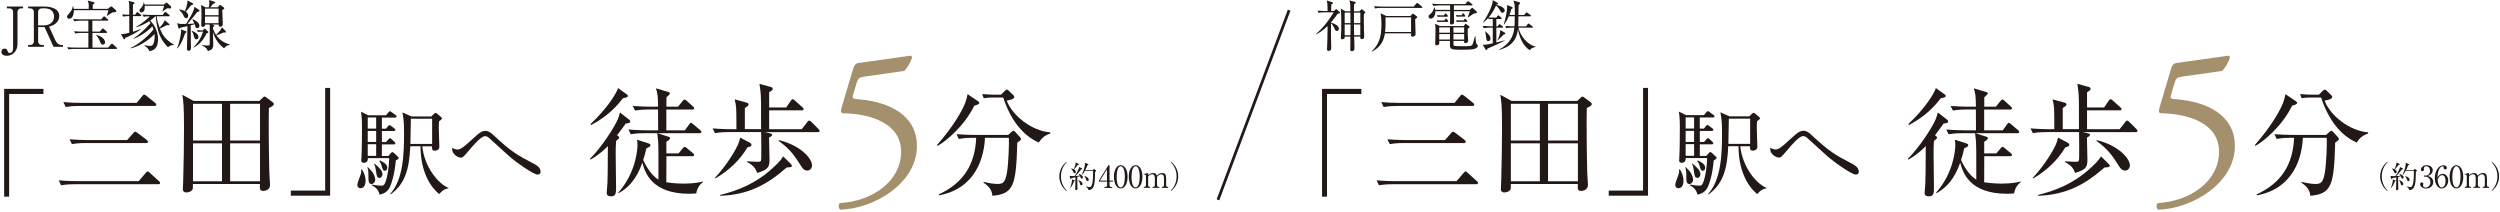 <svg width="1170" height="99" viewBox="0 0 1170 99" fill="none" xmlns="http://www.w3.org/2000/svg">
<g clip-path="url(#clip0_109_721)">
<path d="M10.834 3.902H10.03C8.989 3.902 8.185 4.446 8.185 5.675V20.525C8.185 23.835 6.057 26.105 3.149 26.105C1.801 26.105 0.666 25.514 0.666 24.237C0.666 23.646 1.021 22.748 2.132 22.748C2.912 22.748 3.267 22.984 3.622 24.119C3.787 24.616 4.095 24.781 4.568 24.781C5.726 24.781 6.128 23.812 6.128 22.251V5.675C6.128 4.517 5.395 3.902 4.284 3.902H3.22V3.051H10.786V3.902H10.834Z" fill="#221815"/>
<path d="M20.597 3.051C23.765 3.051 27.738 3.949 27.738 7.543C27.738 8.726 27.288 9.955 26.035 10.996C24.971 11.871 24.025 12.154 22.961 12.438L25.917 18.893C26.508 20.194 27.549 21.069 29.015 21.069H29.464V21.896H25.042L20.857 12.675H17.854V19.295C17.854 20.43 18.587 21.069 19.698 21.069H20.526V21.896H13.172V21.069H13.976C15.111 21.069 15.844 20.43 15.844 19.295V5.675C15.844 4.564 15.182 3.902 13.976 3.902H13.172V3.051H20.644H20.597ZM17.83 11.871H20.597C23.009 11.871 25.279 10.57 25.279 7.78C25.279 6.006 24.333 3.902 20.928 3.902H19.674C18.563 3.902 17.83 4.517 17.83 5.675V11.847V11.871Z" fill="#221815"/>
<path d="M52.587 5.819C52.161 6.031 50.53 7.166 50.152 7.403L49.962 7.308C50.104 6.93 50.53 5.89 50.743 4.778H34.569C34.616 5.653 34.333 8.774 32.394 8.774C31.732 8.774 31.377 8.301 31.377 7.899C31.377 7.332 31.661 7.048 32.512 6.126C33.812 4.731 33.954 3.596 34.049 3.005H34.262C34.356 3.383 34.474 3.667 34.522 4.163H41.521C41.663 1.823 41.355 1.019 41.024 0.238L43.815 0.995C43.98 1.042 44.288 1.113 44.288 1.373C44.288 1.539 43.673 2.012 43.413 2.201C43.389 2.485 43.389 2.674 43.389 4.163H50.412L51.547 3.289C51.854 3.052 51.925 3.005 52.067 3.005C52.28 3.005 52.374 3.099 52.587 3.289L54.195 4.731C54.195 4.731 54.455 5.015 54.455 5.228C54.455 5.606 54.361 5.606 52.587 5.842M53.982 22.891H35.042C34.38 22.891 33.127 22.915 32.015 23.127L31.495 22.087C32.819 22.205 34.12 22.276 35.444 22.276H41.355V15.419H38.258C37.572 15.419 36.343 15.443 35.208 15.655L34.687 14.615C36.011 14.733 37.336 14.804 38.66 14.804H41.355V9.673H37.809C37.619 9.673 36.059 9.697 34.758 9.933L34.238 8.893C36.177 9.058 37.738 9.058 38.211 9.058H47.385L48.307 7.947C48.544 7.663 48.591 7.616 48.709 7.616C48.828 7.616 49.04 7.805 49.158 7.899L50.388 9.011C50.554 9.176 50.648 9.271 50.648 9.413C50.648 9.673 50.388 9.673 50.246 9.673H43.223V14.804H46.699L47.693 13.645C47.905 13.385 47.976 13.291 48.142 13.291C48.307 13.291 48.473 13.456 48.615 13.575L49.892 14.757C50.033 14.875 50.152 14.993 50.152 15.135C50.152 15.419 49.892 15.419 49.773 15.419H43.271V22.276H50.601L51.972 20.739C52.161 20.55 52.256 20.432 52.374 20.432C52.469 20.432 52.634 20.503 52.847 20.692L54.526 22.229C54.668 22.323 54.786 22.465 54.786 22.607C54.786 22.891 54.715 22.891 53.982 22.891ZM48.118 20.881C47.385 20.881 47.196 20.408 46.723 19.226C46.581 18.918 46.085 17.571 44.95 16.365L45.02 16.246C46.889 16.814 49.158 17.973 49.158 19.841C49.158 20.574 48.591 20.905 48.118 20.905" fill="#221815"/>
<path d="M63.205 6.954L63.891 5.937C63.985 5.819 64.08 5.63 64.269 5.63C64.387 5.63 64.576 5.795 64.742 5.914L65.877 6.883C65.877 6.883 66.137 7.096 66.137 7.261C66.137 7.521 65.9 7.545 65.758 7.545H62.212V14.875C62.755 14.686 64.671 14.095 66.019 13.551V13.669C63.867 15.348 59.965 17.24 58.594 17.736C58.499 18.209 58.428 18.422 58.145 18.422C57.955 18.422 57.861 18.209 57.79 18.091L56.584 15.916C56.82 15.963 56.962 15.987 57.175 15.987C57.814 15.987 58.925 15.726 60.509 15.325C60.509 14.426 60.486 7.829 60.486 7.521C59.611 7.521 58.523 7.592 57.648 7.758L57.128 6.717C58.168 6.812 59.043 6.883 60.486 6.907C60.486 6.15 60.533 2.816 60.486 2.13C60.438 1.279 60.296 0.901 60.178 0.428L62.495 1.019C62.85 1.113 62.992 1.255 62.992 1.421C62.992 1.657 62.921 1.681 62.212 2.107V6.883H63.205V6.954ZM61.077 22.465C65.049 20.716 69.707 16.578 71.835 13.717C71.717 13.291 71.575 12.913 71.315 12.345C67.485 16.27 63.134 17.973 62.472 18.186L62.425 18.067C65.9 15.656 68.738 12.794 70.44 10.808C70.062 10.217 69.944 10.052 69.826 9.91C68.028 11.116 65.404 12.44 63.607 12.723V12.605C66.752 10.926 69.4 8.42 70.086 7.616C68.383 7.64 67.674 7.734 67.225 7.852L66.704 6.812C68.856 7.001 70.417 7.001 70.677 7.001H76.139L76.967 5.866C76.967 5.866 77.203 5.559 77.345 5.559C77.487 5.559 77.747 5.772 77.818 5.843L79.166 6.954C79.166 6.954 79.426 7.167 79.426 7.332C79.426 7.592 79.166 7.616 79.047 7.616H73.325C73.372 8.751 73.822 10.761 74.649 12.889C75.572 12.014 76.801 10.572 77.085 9.437L79 11.045C79.189 11.21 79.308 11.305 79.308 11.494C79.308 11.73 79.118 11.825 78.787 11.825C78.551 11.825 78.267 11.778 78.102 11.73C77.369 12.109 75.832 12.96 74.815 13.338C76.163 16.625 77.463 18.588 81.388 20.881L81.341 21.07C79.828 21.094 79.26 21.567 78.622 22.134C77.534 21 76.139 19.439 75.004 17.051C73.632 14.213 72.971 9.579 72.9 7.663H72.639C72.19 8.113 71.292 8.94 70.299 9.65C71.552 10.903 73.964 13.929 73.964 18.28C73.964 21.047 73.136 23.672 69.826 23.884C69.589 22.797 68.43 21.827 67.579 21.378V21.165C69.045 21.472 70.109 21.496 70.18 21.496C70.937 21.496 71.362 21.283 71.646 20.763C71.954 20.243 72.379 18.871 72.379 17.192C72.379 16.578 72.332 16.176 72.308 15.916C68.951 19.675 63.512 22.253 61.148 22.631L61.1 22.513L61.077 22.465ZM76.801 2.083L77.534 1.444C77.652 1.35 77.77 1.184 77.912 1.184C78.031 1.184 78.22 1.35 78.338 1.444L79.828 2.816C79.946 2.934 80.112 3.171 80.112 3.454C80.112 3.975 79.638 3.975 79.449 3.975C79.26 3.975 79.166 3.951 78.314 3.856C77.96 4.093 76.399 5.11 76.068 5.322L75.974 5.251C76.068 5.039 76.635 3.573 76.825 2.721H67.721C67.958 5.512 66.681 5.795 66.16 5.795C65.522 5.795 65.262 5.346 65.262 4.92C65.262 4.495 65.333 4.4 66.113 3.573C67.012 2.579 67.154 1.823 67.225 1.09H67.366C67.461 1.421 67.556 1.681 67.626 2.107H76.801V2.083Z" fill="#221815"/>
<path d="M82.881 22.558C84.323 19.011 84.772 14.968 84.772 14.637C84.772 14.353 84.749 14.046 84.702 13.762L86.972 14.613C86.972 14.613 87.255 14.731 87.255 14.944C87.255 15.181 87.184 15.228 86.593 15.63C86.049 17.285 84.914 20.572 83.07 22.629L82.881 22.558ZM93.167 4.705C93.167 4.705 93.356 4.895 93.356 5.06C93.356 5.368 93.096 5.439 92.268 5.628C91.393 6.81 90.022 8.631 87.728 11.208C87.847 11.184 89.62 11.137 90.968 10.995C90.778 10.546 90.471 9.908 90.046 9.151L90.187 8.962C91.582 9.553 93.332 10.688 93.332 12.036C93.332 12.627 92.978 13.194 92.292 13.194C91.606 13.194 91.582 12.982 91.11 11.326C90.731 11.444 90.282 11.586 89.265 11.87C89.289 15.441 89.265 17.261 89.312 19.46C89.312 19.933 89.383 21.92 89.383 22.322C89.383 22.7 89.383 23.74 88.225 23.74C87.492 23.74 87.492 23.149 87.492 22.936C87.492 21.754 87.705 13.951 87.728 12.248C87.09 12.414 86.262 12.603 84.418 12.958C84.063 13.336 84.04 13.407 83.827 13.407C83.638 13.407 83.519 13.218 83.472 13.052L82.928 10.853C83.496 11.019 84.158 11.232 85.34 11.232C85.505 11.232 86.901 11.184 87.09 11.161C88.792 8.631 90.991 4.776 90.968 3.192L93.19 4.635L93.167 4.705ZM83.898 4.445C84.442 4.493 85.435 4.611 86.593 5.273C86.593 5.249 87.894 1.868 87.705 0.213L90.187 1.513C90.353 1.584 90.448 1.726 90.448 1.844C90.448 2.104 90.211 2.199 89.312 2.577C88.39 3.854 88.036 4.233 86.972 5.509C87.303 5.77 88.107 6.361 88.107 7.354C88.107 8.04 87.634 8.536 87.113 8.536C86.475 8.536 86.239 7.992 86.049 7.614C85.766 6.952 85.08 5.675 83.827 4.635L83.898 4.445ZM89.856 14.424C91.582 15.039 92.907 16.268 92.907 17.309C92.907 17.9 92.576 18.42 91.913 18.42C91.18 18.42 91.062 18.018 90.66 16.599C90.448 15.866 90.14 15.086 89.667 14.566L89.833 14.4L89.856 14.424ZM93.853 14.85C93.214 14.85 92.765 14.897 92.552 14.944L92.197 14.117C93.143 14.187 93.923 14.211 94.16 14.211H94.964L95.46 13.62C95.46 13.62 95.65 13.407 95.791 13.407C95.886 13.407 96.075 13.525 96.17 13.644L97.21 14.637C97.21 14.637 97.494 14.897 97.494 15.062C97.494 15.275 97.423 15.37 96.643 15.653C95.389 18.373 93.498 20.855 90.589 22.274L90.542 22.109C93.545 19.248 94.514 16.316 95.011 14.826H93.853V14.85ZM99.22 11.468L99.693 11.634C99.882 11.681 100.26 11.847 100.26 12.107C100.26 12.414 99.787 12.674 99.598 12.769C99.598 13.714 100.615 15.582 101.088 16.316C102.554 14.968 103.453 13.856 103.878 12.792L105.652 14.566C105.652 14.566 105.77 14.779 105.77 14.897C105.77 14.944 105.746 15.228 105.368 15.228C105.297 15.228 104.966 15.204 104.706 15.181C103.476 15.748 102.507 16.103 101.254 16.552C102.743 18.68 104.966 20.17 107.496 20.761V20.974C105.699 21.423 105.321 21.991 104.895 22.629C102.294 20.643 100.568 18.113 99.646 14.968C99.646 15.914 99.811 20.122 99.811 20.997C99.811 21.612 99.811 23.409 97.234 23.858C96.95 23.031 96.666 22.227 94.585 21.352V21.139C95.011 21.186 96.761 21.305 97.092 21.305C98.132 21.305 98.156 21.092 98.156 20.335V13.36C98.156 12.485 98.156 11.941 98.085 11.492H96.028C96.052 12.201 95.626 12.556 94.987 12.556C94.42 12.556 94.16 12.343 94.16 11.894C94.16 11.539 94.302 8.158 94.302 7.448C94.302 6.077 94.278 3.5 94.065 2.317L96.17 3.429H97.73C97.825 3.003 97.967 2.223 97.967 1.277C97.967 0.804 97.943 0.615 97.849 0L100.284 0.78C100.497 0.851 100.71 0.969 100.71 1.206C100.71 1.537 100.45 1.632 99.787 1.75C99.267 2.436 98.913 2.837 98.392 3.405H101.916L102.601 2.601C102.601 2.601 102.909 2.317 103.051 2.317C103.193 2.317 103.334 2.412 103.429 2.506L104.635 3.405C104.8 3.5 104.966 3.689 104.966 3.854C104.966 4.091 104.871 4.138 104.02 4.753C104.02 5.817 104.257 10.806 104.257 11.374C104.257 12.154 103.736 12.509 103.051 12.509C102.365 12.509 102.341 12.107 102.365 11.492H99.315L99.22 11.468ZM95.957 7.117H102.294V4.02H95.957V7.117ZM102.27 7.732H95.933V10.853H102.27V7.732Z" fill="#221815"/>
<path d="M4.282 43.98V92.028H1.941V41.592H20.338V43.98H4.282Z" fill="#221815"/>
<path d="M64.912 84.771L68.175 80.94C68.459 80.656 68.719 80.231 69.073 80.231C69.428 80.231 69.783 80.609 70.066 80.846L74.394 84.771C74.772 85.102 74.937 85.267 74.937 85.598C74.937 86.095 74.488 86.213 74.11 86.213H35.142C34.196 86.213 31.264 86.213 28.592 86.71L27.48 84.392C31.571 84.771 35.615 84.771 36.017 84.771H64.888H64.912ZM63.989 48.144L66.591 44.928C66.803 44.715 67.134 44.266 67.418 44.266C67.749 44.266 68.198 44.597 68.459 44.809L72.62 48.144C72.904 48.356 73.164 48.593 73.164 48.971C73.164 49.468 72.715 49.586 72.336 49.586H37.317C36.371 49.586 33.439 49.586 30.767 50.083L29.656 47.765C32.47 48.049 35.307 48.144 38.192 48.144H63.966H63.989ZM59.497 65.547L62.382 62.284C62.665 61.953 62.996 61.622 63.28 61.622C63.493 61.622 63.824 61.787 64.32 62.165L68.695 65.499C68.908 65.665 69.239 65.996 69.239 66.398C69.239 66.895 68.742 66.942 68.411 66.942H40.202C39.209 66.942 36.324 66.942 33.652 67.438L32.541 65.168C36.584 65.499 40.084 65.547 41.077 65.547H59.473H59.497Z" fill="#221815"/>
<path d="M121.35 47.244L122.911 45.802C123.242 45.518 123.407 45.187 123.739 45.187C124.07 45.187 124.282 45.4 124.566 45.565L127.545 47.788C127.877 48.072 128.16 48.285 128.16 48.734C128.16 49.514 126.34 50.342 125.843 50.554C125.677 55.993 125.796 71.883 126.056 80.916C126.056 81.743 126.387 85.692 126.387 86.449C126.387 88.719 124.448 89.334 123.218 89.334C121.445 89.334 121.563 88.34 121.658 86.118H90.28C90.28 86.449 90.28 88.104 90.233 88.34C89.854 89.617 88.175 90.067 87.23 90.067C86.449 90.067 85.574 89.736 85.574 88.506C85.574 87.844 85.74 85.006 85.74 84.415C85.953 76.376 86.118 68.336 86.118 60.367C86.118 49.514 85.835 47.575 85.338 44.359L90.611 47.244H121.303H121.35ZM90.327 65.759H103.9V48.568H90.327V65.759ZM90.327 84.817H103.9V67.083H90.327V84.817ZM121.681 48.568H107.707V65.759H121.681V48.568ZM121.681 67.083H107.707V84.817H121.681V67.083Z" fill="#221815"/>
<path d="M136.107 91.581V89.193H152.186V41.145H154.504V91.581H136.107Z" fill="#221815"/>
<path d="M168.698 88.088C167.761 88.088 167.225 87.418 167.225 86.423C167.225 85.582 168.755 82.023 168.928 81.276C169.1 80.511 169.062 79.88 169.023 79.344L169.425 79.306C170.191 80.569 171.09 82.271 171.09 84.644C171.09 85.849 170.726 88.088 168.717 88.088M185.249 75.039C184.617 82.042 183.22 85.792 182.513 87.418C181.48 89.657 179.872 90.556 177.672 91.13C177.098 88.356 174.936 87.131 173.998 86.691L174.093 86.385C176.6 86.883 178.303 86.883 178.437 86.883C179.336 86.883 179.7 86.787 180.178 85.715C181.48 82.807 182.149 76.971 182.149 74.006H172.142C172.18 74.733 172.104 76.206 170.209 76.206C169.31 76.206 169.081 75.766 169.081 75.001C169.081 74.733 169.176 73.661 169.176 73.432C169.348 70.6 169.406 62.813 169.406 59.713C169.406 58.144 169.406 54.91 168.947 52.27L172.314 53.935H180.657L181.728 52.634C182.034 52.27 182.264 52.06 182.493 52.06C182.761 52.06 182.991 52.289 183.392 52.557L185.134 53.858C185.44 54.088 185.631 54.394 185.631 54.585C185.631 54.891 185.229 55.025 184.904 55.025H178.724V60.23H180.657L181.498 59.158C181.862 58.699 181.996 58.527 182.226 58.527C182.455 58.527 182.723 58.756 183.125 59.024L184.56 60.096C184.789 60.268 185.057 60.498 185.057 60.823C185.057 61.224 184.656 61.32 184.33 61.32H178.724V66.486H180.695L181.766 65.223C182.091 64.86 182.264 64.688 182.493 64.688C182.761 64.688 182.952 64.822 183.297 65.147L184.636 66.41C184.904 66.639 185.038 66.945 185.038 67.137C185.038 67.405 184.77 67.577 184.368 67.577H178.724V73.011H181.728L182.895 71.71C183.163 71.403 183.392 71.174 183.622 71.174C183.852 71.174 184.12 71.346 184.521 71.748L186.263 73.355C186.435 73.527 186.568 73.719 186.568 73.929C186.568 74.465 185.536 74.962 185.229 75.096M173.902 86.155C172.429 86.155 172.429 84.28 172.429 83.324C172.429 80.549 172.429 79.593 171.931 78.387L172.199 78.253C172.506 78.617 174.132 80.224 174.343 80.626C175.414 82.29 175.605 83.458 175.605 84.07C175.605 85.371 174.61 86.136 173.902 86.136M176.045 54.987H172.104V60.191H176.045V54.987ZM176.045 61.263H172.104V66.429H176.045V61.263ZM176.045 67.5H172.104V72.934H176.045V67.5ZM177.614 83.247C176.447 83.247 176.313 82.482 175.95 79.937C175.816 78.942 175.586 77.794 175.089 76.665L175.261 76.531C177.634 78.598 178.973 79.803 178.973 81.544C178.973 82.31 178.533 83.247 177.576 83.247M180.121 79.918C179.221 79.918 179.05 79.191 178.552 77.412C178.189 76.244 177.824 75.747 177.519 75.345L177.786 75.077C179.891 76.072 181.23 77.01 181.23 78.483C181.23 79.21 180.829 79.918 180.101 79.918M209.816 88.184C207.673 88.318 206.085 90.212 205.549 90.824C200.536 86.749 196.805 79.038 196.805 68.457H192.003C191.563 79.478 189.362 86.251 182.819 90.958L182.589 90.786C188.865 83.974 189.095 71.461 189.095 62.124C189.095 56.556 188.788 55.083 188.329 52.614L192.596 54.509H201.838L203.139 53.246C203.407 52.978 203.636 52.844 203.865 52.844C204.095 52.844 204.267 52.94 204.631 53.246L206.43 54.776C206.697 55.006 206.831 55.236 206.831 55.504C206.831 55.81 205.97 56.441 205.434 56.805C205.396 57.57 205.339 58.412 205.339 59.636C205.339 61.071 205.607 67.347 205.607 68.744C205.607 70.141 204.21 70.543 203.502 70.543C202.067 70.543 202.163 69.548 202.201 68.476H197.628C198.661 78.253 205.109 86.002 209.873 87.935L209.835 88.203L209.816 88.184ZM202.239 55.58H192.289C192.251 57.283 192.06 65.53 192.06 67.366H202.239V55.58Z" fill="#221815"/>
<path d="M251.584 81.716C249.747 81.716 241.233 75.804 237.999 72.838C236.698 71.671 229.963 65.568 228.662 64.362C228.433 64.19 227.801 63.731 226.959 63.731C225.122 63.731 221.353 68.17 219.478 70.408C216.914 73.412 216.608 73.776 215.747 73.776C214.139 73.776 211.614 72.035 211.614 69.911C211.614 69.739 211.652 69.509 211.709 69.184C212.15 69.452 213.011 69.987 214.139 69.987C215.536 69.987 217.45 68.38 218.942 67.022C219.707 66.352 222.941 63.386 223.611 62.851C224.912 61.817 225.888 61.243 227.112 61.243C228.681 61.243 229.752 62.105 231.016 63.31C239.53 71.193 241.826 72.417 249.9 76.665C250.704 77.067 253 78.272 253 80.339C253 81.64 252.005 81.678 251.603 81.678" fill="#221815"/>
<path d="M276.135 74.297C281.455 69.024 287.556 59.566 289.093 55.901C289.542 54.789 289.755 54.127 290.133 52.638L294.626 56.137C294.839 56.303 294.957 56.587 294.957 56.847C294.957 57.627 294.058 57.627 292.805 57.84C291.907 59.117 290.819 60.677 288.809 63.278C289.471 63.822 289.755 63.988 289.755 64.39C289.755 64.721 289.542 65.052 288.313 65.95C288.147 68.338 288.147 70.49 288.147 72.216C288.147 74.605 288.313 85.292 288.313 87.468C288.313 90.353 288.313 91.889 285.877 91.889C284.884 91.889 283.938 91.558 283.938 90.329C283.938 89.62 284.269 86.451 284.269 85.836C284.435 82.455 284.387 81.013 284.482 68.386C280.486 72.429 277.435 74.084 276.324 74.699L276.111 74.321L276.135 74.297ZM276.371 58.053C284.127 50.793 288.62 43.534 289.235 41.217L293.396 44.196C293.396 44.196 293.846 44.598 293.846 44.858C293.846 45.473 293.633 45.52 291.528 45.97C286.705 52.401 281.384 55.948 276.679 58.502L276.395 58.053H276.371ZM320.542 60.985L322.528 58.218C322.977 57.556 323.19 57.509 323.355 57.509C323.686 57.509 323.923 57.721 324.42 58.123L327.683 60.89C328.014 61.174 328.25 61.387 328.25 61.718C328.25 62.261 327.801 62.332 327.422 62.332H307.702L312.857 63.988C313.188 64.106 313.59 64.271 313.59 64.65C313.59 65.359 312.266 66.139 311.864 66.305V71.791H317.562L319.549 69.403C319.998 68.906 320.116 68.74 320.447 68.74C320.731 68.74 320.896 68.859 321.511 69.355L324.278 71.672C324.561 71.885 324.845 72.122 324.845 72.5C324.845 72.997 324.396 73.115 324.018 73.115H311.887C311.887 73.895 311.84 85.032 311.84 85.316C313.117 85.481 316.096 85.931 320.092 85.931C325.2 85.931 327.73 85.198 329.007 84.938L329.054 85.15C328.156 85.86 326.335 87.373 325.838 90.518C324.94 90.565 324.018 90.684 322.67 90.684C304.817 90.684 301.885 80.658 300.608 76.118C299.213 79.948 296.612 86.593 289.471 90.424L289.306 90.211C297.511 80.965 298.338 70.206 298.338 67.865C298.338 66.589 298.22 65.927 298.125 65.383L303.777 67.203C304.108 67.322 304.392 67.487 304.392 67.984C304.392 68.267 304.273 68.433 304.108 68.599C303.895 68.764 302.713 69.308 302.5 69.426C301.956 72.027 301.507 73.351 301.01 74.865C303.446 80.303 306.449 83.07 308.151 84.063C308.151 69.497 308.151 68.551 308.033 66.281C307.986 65.619 307.655 62.9 307.584 62.332H301.767C300.372 62.332 297.724 62.38 295.217 62.829L294.106 60.606C297.936 60.937 301.861 60.985 302.642 60.985H308.009C308.009 57.721 308.009 54.222 307.962 51.243H303.706C302.713 51.243 299.875 51.243 297.227 51.739L296.116 49.587C299.544 49.871 302.997 49.918 304.652 49.918H307.986C307.867 44.598 307.82 44.149 306.993 41.335L312.762 43.061C313.211 43.179 313.542 43.345 313.542 43.723C313.542 44.102 312.147 45.331 311.887 45.544V49.918H317.326L319.478 47.27C319.809 46.868 319.974 46.608 320.376 46.608C320.778 46.608 320.944 46.773 321.369 47.175L324.301 49.824C324.585 50.108 324.869 50.32 324.869 50.722C324.869 51.219 324.372 51.266 324.041 51.266H311.84V61.008H320.589L320.542 60.985Z" fill="#221815"/>
<path d="M382.685 61.836H357.975L359.914 62.285C361.073 62.569 361.309 62.569 361.309 63.065C361.309 63.514 361.144 63.727 359.914 64.389C359.914 65.95 360.127 72.925 360.127 74.297C360.127 77.631 360.127 79.286 354.31 80.941C353.695 78.6 352.04 77.063 349.605 75.834V75.503C350.338 75.503 353.53 75.716 354.216 75.716C356.202 75.716 356.202 75.668 356.273 73.658C356.32 71.057 356.273 64.744 356.225 61.812H341.14C339.744 61.812 337.096 61.859 334.613 62.309L333.502 60.086C337.262 60.417 341.21 60.464 342.038 60.464H344.639C344.639 50.651 344.639 49.611 343.811 46.489L349.25 47.979C350.078 48.192 350.314 48.428 350.314 48.925C350.314 49.374 350.149 49.54 348.588 50.58V60.441H356.178C356.178 47.979 356.178 46.584 356.06 44.692C356.013 43.463 355.847 42.21 355.445 39.254L360.553 40.649C361.167 40.815 361.617 40.98 361.617 41.595C361.617 41.973 361.617 42.21 359.961 43.155V50.296H367.954L370.105 47.128C370.318 46.844 370.649 46.419 371.004 46.419C371.288 46.419 371.666 46.75 371.997 47.033L375.544 50.202C375.875 50.533 376.088 50.698 376.088 51.029C376.088 51.573 375.639 51.644 375.26 51.644H359.961V60.464H375.213L377.814 57.13C378.145 56.681 378.476 56.421 378.713 56.421C378.996 56.421 379.375 56.704 379.706 57.035L383.04 60.37C383.418 60.748 383.584 60.984 383.584 61.197C383.584 61.741 383.134 61.812 382.756 61.812M351.213 68.527C351 68.645 350.314 68.811 349.817 68.977C346.105 75.172 340.95 79.901 334.802 83.495L334.59 83.211C340.525 76.945 344.568 69.568 345.348 67.747C345.798 66.754 346.058 65.761 346.412 64.413L350.74 66.683C351.236 66.967 351.686 67.18 351.686 67.842C351.686 68.125 351.52 68.385 351.236 68.504M368.167 78.388C359.299 86.143 350.551 91.18 337.025 91.629L336.978 91.251C345.23 89.194 353.648 85.978 361.593 78.671C363.414 77.016 365.353 75.172 366.535 73.186L369.916 76.519C370.366 76.969 370.578 77.229 370.578 77.56C370.578 78.222 370.366 78.222 368.19 78.388M377.814 79.83C376.206 79.83 375.426 78.6 374.385 76.898C370.886 71.199 368.072 68.575 364.36 65.926L364.572 65.595C374.504 67.983 380.037 74.06 380.037 77.442C380.037 78.6 379.138 79.83 377.814 79.83Z" fill="#221815"/>
<path d="M399.305 32.159C399.801 30.575 400.298 29.677 401.906 29.464L425.954 26.082C426.545 25.988 426.852 26.579 426.852 26.981C426.166 29.18 424.653 31.663 423.258 33.176L404.389 35.872C402.095 36.179 401.598 36.676 400.984 38.567L399.187 44.55C398.785 45.756 399.187 46.252 400.582 46.347L402.686 46.536C415.171 47.742 429.122 53.228 429.122 68.385C429.122 85.646 409.26 97.634 393.393 98.131C392.306 97.729 392.187 95.743 393.086 95.033C408.55 94.135 421.721 84.653 421.721 70.986C421.721 57.318 406.659 53.228 394.883 53.015C393.393 53.015 393.275 52.211 393.985 49.917L399.281 32.159H399.305Z" fill="#A4906D"/>
<path d="M455.988 49.422C451.377 58.833 443.006 65.926 438.797 68.267L438.514 67.889C446.269 59.069 450.644 51.313 451.921 47.601C452.417 46.206 452.63 45.118 452.819 44.054L457.572 47.27C457.856 47.435 458.305 47.766 458.305 48.168C458.305 48.83 456.863 49.232 455.988 49.445M476.087 66.754C475.543 86.711 474.431 90.754 464.453 91.629C464.24 88.129 461.521 86.309 460.291 85.528L460.339 85.15C462.656 85.647 465.044 86.096 466.77 86.096C469.419 86.096 470.483 85.481 471.31 80.445C471.972 76.354 472.303 67.085 472.138 64.484H460.953C460.622 73.185 456.91 88.2 439.459 91.416L439.341 90.967C450.597 85.765 456.295 77.394 456.863 64.484H455.255C453.86 64.484 451.211 64.531 448.705 65.028L447.665 62.805C451.093 63.089 454.475 63.136 456.153 63.136H471.83L473.32 61.812C473.651 61.481 473.982 61.197 474.313 61.197C474.597 61.197 474.881 61.481 475.094 61.694L477.316 64.129C477.6 64.413 477.813 64.744 477.813 65.028C477.813 65.524 477.647 65.642 476.087 66.754ZM486.183 66.707C480.248 64.153 473.651 58.17 469.49 45.638H465.044C462.278 45.638 461.166 45.851 460.386 45.969L459.677 44.03C462.159 44.243 464.619 44.314 465.706 44.314H468.473L470.246 42.541C470.743 42.044 470.956 41.926 471.239 41.926C471.57 41.926 471.807 42.209 472.185 42.541L474.242 44.527C474.573 44.811 474.692 45.023 474.692 45.354C474.692 46.466 472.138 46.915 471.145 47.081C473.793 54.221 483.015 61.315 491.48 61.93L491.527 62.498C488.43 63.443 487.153 65.217 486.16 66.707" fill="#221815"/>
<path d="M499.115 89.404C496.893 87.63 495.758 85.077 495.758 82.547C495.758 80.017 496.916 77.463 499.115 75.689L499.234 75.879C496.585 78.669 496.538 81.506 496.538 82.547C496.538 83.587 496.585 86.425 499.234 89.215L499.115 89.404Z" fill="#221815"/>
<path d="M506.33 78.764C506.33 78.764 506.519 78.906 506.519 79.025C506.519 79.143 506.354 79.237 505.928 79.332C505.739 79.568 505.337 80.018 504.746 80.774C504.202 81.436 503.729 81.957 503.351 82.359C503.421 82.359 504.604 82.311 505.36 82.193C505.313 82.098 505.124 81.767 504.769 81.389L504.84 81.294C505.952 81.72 506.803 82.359 506.803 82.997C506.803 83.257 506.637 83.588 506.259 83.588C505.928 83.588 505.786 83.423 505.644 82.926C505.644 82.879 505.573 82.69 505.479 82.477L504.178 82.76C504.178 83.375 504.225 86.284 504.225 86.544C504.225 86.828 504.273 88.104 504.273 88.365C504.273 88.719 503.942 88.979 503.587 88.979C503.28 88.979 503.209 88.79 503.209 88.554C503.209 88.317 503.256 87.395 503.256 87.206C503.256 86.757 503.28 85.362 503.303 82.973C502.405 83.162 501.695 83.328 501.506 83.375C501.412 83.517 501.27 83.777 501.151 83.777C501.01 83.777 500.915 83.612 500.891 83.517L500.584 82.311C500.82 82.359 501.246 82.406 501.601 82.406C502.05 82.406 502.688 82.406 502.925 82.382C503.894 81.082 504.746 79.285 504.958 78.717C505.006 78.575 505.053 78.315 505.053 78.15L506.306 78.788L506.33 78.764ZM500.726 88.104C501.341 86.733 501.743 84.936 501.719 83.966L502.878 84.392C502.878 84.392 503.067 84.51 503.067 84.581C503.067 84.676 502.972 84.747 502.618 84.889C502.168 86.213 501.743 86.993 500.797 88.128L500.726 88.081V88.104ZM501.246 78.788C501.648 78.883 502.121 79.025 502.476 79.19C502.878 78.41 503.492 76.849 503.421 76.022L504.769 76.684C504.769 76.684 504.935 76.825 504.935 76.896C504.935 77.109 504.722 77.156 504.391 77.204C503.729 78.055 503.634 78.173 502.665 79.285C503.067 79.545 503.492 79.923 503.492 80.396C503.492 80.727 503.28 81.082 502.901 81.082C502.57 81.082 502.499 80.916 502.168 80.207C501.837 79.474 501.506 79.166 501.222 78.859V78.764L501.246 78.788ZM504.604 84.203C505.171 84.463 506.614 85.101 506.614 86.047C506.614 86.496 506.283 86.733 505.999 86.733C505.621 86.733 505.55 86.449 505.36 85.787C505.171 85.054 504.888 84.629 504.58 84.227L504.627 84.179L504.604 84.203ZM511.39 79.616L511.816 79.214C511.816 79.214 511.981 79.048 512.005 79.048C512.052 79.048 512.17 79.143 512.194 79.166L512.88 79.757C512.88 79.757 513.022 79.899 513.022 79.97C513.022 80.065 512.738 80.278 512.501 80.443C512.407 84.368 512.383 86.118 511.65 87.584C511.13 88.601 510.231 88.956 509.451 88.979C509.333 88.317 508.907 87.868 508.151 87.371V87.277C508.813 87.419 509.688 87.561 510.042 87.561C511.485 87.561 511.556 82.879 511.556 81.413C511.556 81.176 511.556 80.159 511.556 79.923H507.725C507.039 81.247 506.543 81.72 506.33 81.957L506.235 81.909C507.276 79.828 507.772 77.417 507.772 76.684C507.772 76.542 507.725 76.282 507.701 76.14L509.238 76.802C509.238 76.802 509.404 76.896 509.404 76.991C509.404 77.133 509.191 77.227 508.86 77.393C508.694 77.842 508.458 78.552 507.914 79.592H511.414L511.39 79.616ZM507.512 82.311C508.86 82.855 509.522 83.328 509.522 84.085C509.522 84.416 509.357 84.747 508.955 84.747C508.6 84.747 508.482 84.581 508.151 83.612C508.032 83.233 507.772 82.76 507.441 82.382L507.489 82.288L507.512 82.311Z" fill="#221815"/>
<path d="M518.669 77.322H519.26V84.534H520.868V84.984H519.26V86.639C519.26 87.254 519.568 87.514 520.253 87.514H520.49V87.963H516.896V87.514H517.132C517.794 87.514 518.125 87.277 518.125 86.639V84.984H514.318V84.487L518.716 77.322H518.669ZM518.078 79.19L514.791 84.534H518.078V79.19Z" fill="#221815"/>
<path d="M524.512 88.2C523.543 88.2 522.715 87.514 522.195 86.662C521.604 85.693 521.32 83.943 521.32 82.619C521.32 79.593 522.621 77.299 524.512 77.299C525.979 77.299 527.705 78.883 527.705 82.737C527.705 86.213 526.239 88.176 524.512 88.176M522.928 79.687C522.739 80.396 522.597 81.579 522.597 82.761C522.597 85.93 523.354 87.727 524.512 87.727C525.482 87.727 525.931 86.426 526.097 85.882C526.286 85.149 526.428 83.943 526.428 82.761C526.428 79.522 525.647 77.795 524.512 77.795C523.496 77.795 523.07 79.191 522.928 79.687Z" fill="#221815"/>
<path d="M531.462 88.2C530.492 88.2 529.665 87.514 529.144 86.662C528.553 85.693 528.27 83.943 528.27 82.619C528.27 79.593 529.57 77.299 531.462 77.299C532.928 77.299 534.654 78.883 534.654 82.737C534.654 86.213 533.188 88.176 531.462 88.176M529.877 79.687C529.688 80.396 529.546 81.579 529.546 82.761C529.546 85.93 530.303 87.727 531.462 87.727C532.431 87.727 532.88 86.426 533.046 85.882C533.235 85.149 533.377 83.943 533.377 82.761C533.377 79.522 532.597 77.795 531.462 77.795C530.445 77.795 530.019 79.191 529.877 79.687Z" fill="#221815"/>
<path d="M537.349 80.963V82.074C537.727 81.696 538.46 80.963 539.69 80.963C541.014 80.963 541.274 81.838 541.392 82.24C541.865 81.767 542.645 80.963 543.922 80.963C545.199 80.963 545.743 81.72 545.743 83.28V86.614C545.743 87.158 546.027 87.466 546.452 87.466H546.712V87.915H543.757V87.466H544.017C544.513 87.466 544.75 87.087 544.75 86.614V83.351C544.75 82.949 544.679 81.554 543.497 81.554C543.095 81.554 542.196 81.791 541.487 82.784C541.487 82.902 541.487 83.02 541.487 83.257V86.591C541.487 87.182 541.818 87.442 542.196 87.442H542.598V87.891H539.359V87.442H539.76C540.139 87.442 540.47 87.182 540.47 86.591V83.328C540.47 83.044 540.446 81.531 539.24 81.531C538.909 81.531 537.987 81.72 537.325 82.642V86.591C537.325 87.182 537.656 87.442 538.034 87.442H538.294V87.891H535.339V87.442H535.599C536.024 87.442 536.308 87.135 536.308 86.591V82.335C536.308 81.909 536.072 81.672 535.717 81.672C535.552 81.672 535.433 81.672 535.291 81.72L535.244 81.46L537.325 80.939L537.349 80.963Z" fill="#221815"/>
<path d="M548.062 89.404L547.943 89.215C550.568 86.425 550.639 83.587 550.639 82.547C550.639 81.506 550.592 78.669 547.943 75.879L548.062 75.689C550.284 77.463 551.419 80.017 551.419 82.547C551.419 85.077 550.261 87.63 548.062 89.404Z" fill="#221815"/>
<path d="M626.022 6.479C625.407 7.33 624.461 8.631 622.901 10.475V10.594C624.58 10.972 626.613 12.13 626.613 13.384C626.613 13.715 626.4 14.495 625.691 14.495C625.029 14.495 624.816 13.998 624.603 13.502C624.272 12.674 623.539 11.35 622.901 10.877V16.576C622.901 17.143 623.019 22.416 623.019 22.606C623.019 23.717 621.955 23.835 621.789 23.835C621.435 23.835 621.033 23.67 621.033 23.055C621.033 22.771 621.127 21.541 621.127 21.305C621.222 19.082 621.222 18.255 621.317 12.178C618.715 14.708 616.682 15.701 615.807 16.103L615.76 16.008C619.614 12.627 621.506 9.979 624.201 5.77H620.158C619.519 5.77 618.266 5.77 617.108 6.006L616.611 4.966C618.361 5.131 620.229 5.155 620.56 5.155H621.317C621.317 3.476 621.293 1.254 620.891 0.189L623.586 1.088C623.823 1.159 623.847 1.372 623.847 1.419C623.847 1.655 623.374 1.939 623.043 2.152C622.995 2.53 622.995 2.625 622.995 3.263V5.155H624.272L625.029 4.469C625.194 4.304 625.265 4.257 625.336 4.257C625.431 4.257 625.525 4.304 625.644 4.446L626.968 5.604C626.968 5.604 627.157 5.841 627.157 5.959C627.157 6.172 627.157 6.195 626.069 6.456M638.318 6.527C638.27 7.047 638.247 7.52 638.247 8.016C638.247 10.168 638.318 12.674 638.341 14.14C638.365 14.637 638.436 16.718 638.436 17.167C638.436 18.255 637.561 18.326 637.301 18.326C636.592 18.326 636.592 17.782 636.639 17.12H633.754C633.778 18.16 633.896 21.92 633.896 22.771C633.896 23.93 632.761 23.93 632.69 23.93C632.028 23.93 631.91 23.551 631.91 23.244C631.91 22.889 631.957 21.305 631.957 20.974C631.957 18.538 631.957 18.515 631.957 17.12H629.332C629.356 17.356 629.38 17.593 629.238 17.876C629.025 18.231 628.528 18.397 628.221 18.397C627.937 18.397 627.535 18.278 627.535 17.735C627.535 17.545 627.559 17.451 627.559 17.285C627.724 15.299 627.724 12.249 627.724 11.161C627.724 9.553 627.725 5.297 627.464 4.044L629.687 5.297H631.957C631.957 4.8 631.957 2.625 631.933 2.176C631.886 1.514 631.744 0.828 631.484 0.189L634.132 0.875C634.345 0.922 634.464 1.041 634.464 1.206C634.464 1.419 633.991 1.797 633.683 2.081C633.66 2.53 633.66 2.601 633.66 3.453V5.297H636.166L636.994 4.54C637.183 4.375 637.23 4.327 637.325 4.327C637.419 4.327 637.514 4.351 637.632 4.493L638.838 5.533C638.838 5.533 638.956 5.699 638.956 5.793C638.956 5.983 638.909 6.03 638.294 6.55M631.957 5.912H629.309V10.83H632.028L631.981 5.912H631.957ZM629.309 11.445V16.505H632.004C632.004 15.772 632.052 12.249 632.052 11.445H629.309ZM636.639 5.912H633.66V10.83H636.639V5.912ZM636.639 11.445H633.636C633.636 11.918 633.707 15.701 633.731 16.505H636.615V11.445H636.639Z" fill="#221815"/>
<path d="M662.294 8.938C662.294 10.049 662.483 15.038 662.483 15.866C662.483 16.173 662.46 16.457 662.2 16.717C661.939 16.977 661.419 17.19 661.017 17.19C660.71 17.19 660.355 16.93 660.355 16.386C660.355 16.268 660.402 15.724 660.402 15.606H648.154C647.657 18.325 646.759 21.73 642.077 24.165L641.982 24C645.127 20.926 646.522 17.923 646.522 11.207C646.522 9.198 646.404 7.637 646.097 6.218L648.792 7.495H660.071L660.875 6.644C660.875 6.644 661.112 6.384 661.277 6.384C661.372 6.384 661.537 6.455 661.679 6.597L663.003 7.59C663.003 7.59 663.24 7.85 663.24 7.992C663.24 8.323 662.909 8.559 662.294 8.961M665.297 3.712H646.57C645.955 3.712 644.702 3.712 643.543 3.948L643.023 2.908C644.773 3.073 646.664 3.097 646.995 3.097H661.608L662.791 1.726C662.956 1.536 663.074 1.395 663.216 1.395C663.358 1.395 663.5 1.489 663.689 1.655L665.439 3.073C665.439 3.073 665.675 3.263 665.675 3.428C665.675 3.665 665.439 3.712 665.297 3.712ZM660.379 8.11H648.414C648.438 10.025 648.461 13.288 648.225 14.991H660.379V8.11Z" fill="#221815"/>
<path d="M680.407 2.555V4.636H687.879L688.659 3.855C688.825 3.69 688.872 3.643 688.99 3.643C689.109 3.643 689.18 3.69 689.392 3.903L691.024 5.345C691.024 5.345 691.189 5.558 691.189 5.747C691.189 6.102 691.071 6.125 689.676 6.385C689.487 6.48 687.312 7.993 687.028 8.159L686.91 7.993C687.146 7.379 687.808 5.676 687.903 5.227H680.431C680.431 5.983 680.525 9.649 680.525 10.476C680.525 11.304 679.485 11.493 679.225 11.493C678.61 11.493 678.61 10.949 678.61 10.713C678.61 10.453 678.657 9.199 678.657 8.892C678.681 8.041 678.681 7.757 678.681 5.227H671.729C671.8 7.095 670.901 8.726 669.577 8.726C669.152 8.726 668.561 8.372 668.561 7.733C668.561 7.189 668.821 6.977 669.625 6.362C670.476 5.652 670.972 4.612 671.138 3.501H671.327C671.493 3.879 671.587 4.163 671.658 4.612H678.657V2.531H673.81C673.101 2.531 671.895 2.555 670.76 2.768L670.239 1.727C671.564 1.822 672.888 1.916 674.212 1.916H685.751L686.649 0.876C686.886 0.592 686.933 0.545 687.051 0.545C687.146 0.545 687.264 0.616 687.524 0.829L688.896 1.869C688.896 1.869 689.156 2.082 689.156 2.247C689.156 2.508 688.896 2.531 688.73 2.531H680.336L680.407 2.555ZM685.065 12.202L685.514 11.517C685.585 11.398 685.704 11.162 685.869 11.162C686.082 11.162 686.177 11.28 686.342 11.398L687.501 12.273C687.714 12.439 687.808 12.51 687.808 12.628C687.808 12.817 687.714 12.888 687.619 12.959C687.501 13.03 687.004 13.384 686.886 13.479C686.886 14.118 686.886 15.158 686.91 16.317C686.91 16.766 687.099 18.705 687.099 19.107C687.099 20.029 686.058 20.195 685.798 20.195C685.207 20.195 685.207 19.84 685.207 19.154H680.218C680.218 19.485 680.218 21.069 680.289 21.211C680.383 21.424 680.62 21.471 680.833 21.495C680.904 21.519 681.873 21.637 684.403 21.637C687.17 21.637 688.399 21.613 688.872 21.14C689.18 20.833 689.369 20.502 690.291 16.955H690.48C690.551 17.924 690.669 20.313 691.237 20.857C691.521 21.117 691.662 21.235 691.662 21.448C691.662 21.684 691.497 22.323 690.173 22.843C689.203 23.198 686.815 23.292 683.694 23.292C679.319 23.292 678.563 22.961 678.563 21.259C678.563 20.927 678.586 19.438 678.586 19.154H673.55C673.573 19.32 673.597 19.982 673.597 20.1C673.597 21.14 672.604 21.211 672.438 21.211C671.658 21.211 671.658 20.667 671.658 20.384C671.658 20.147 671.729 19.059 671.729 18.823C671.8 16.411 671.824 14.898 671.824 13.999C671.824 12.249 671.705 11.588 671.587 11.115L673.928 12.202H685.042H685.065ZM675.962 9.649L676.316 9.081C676.435 8.868 676.553 8.726 676.718 8.726C676.931 8.726 677.026 8.892 677.168 9.034L677.57 9.578C677.735 9.79 677.782 9.909 677.782 9.98C677.782 10.192 677.664 10.263 677.428 10.263H674.046C673.928 10.263 673.337 10.263 672.746 10.358L672.415 9.554C673.337 9.601 674.165 9.625 674.354 9.625H675.962V9.649ZM675.772 7.189L676.103 6.646C676.198 6.48 676.34 6.291 676.505 6.291C676.671 6.291 676.837 6.48 676.955 6.598L677.38 7.071C677.57 7.26 677.617 7.355 677.617 7.544C677.617 7.781 677.404 7.828 677.238 7.828H674.165C673.526 7.828 673.077 7.875 672.864 7.899L672.509 7.095C673.455 7.166 674.236 7.189 674.472 7.189H675.796H675.772ZM673.55 15.323H678.563V12.817H673.55V15.323ZM673.55 18.516H678.586V15.938H673.55V18.516ZM685.231 12.817H680.218V15.323H685.231V12.817ZM685.231 18.516V15.938H680.218V18.516H685.231ZM684.048 7.142L684.309 6.646C684.403 6.456 684.498 6.267 684.734 6.267C684.947 6.267 685.065 6.433 685.207 6.598L685.514 7.047C685.68 7.26 685.775 7.379 685.775 7.52C685.775 7.757 685.538 7.781 685.396 7.781H683.032C683.032 7.781 682.322 7.781 681.731 7.875L681.4 7.047C682.322 7.118 683.15 7.142 683.363 7.142H684.096H684.048ZM684.971 9.601L685.254 9.152C685.373 8.939 685.467 8.797 685.656 8.797C685.775 8.797 685.964 8.963 686.106 9.105L686.484 9.507C686.602 9.625 686.72 9.79 686.72 9.909C686.72 10.145 686.555 10.192 686.389 10.192H683.126C682.488 10.192 682.039 10.263 681.826 10.287L681.471 9.483C682.535 9.554 683.386 9.554 683.434 9.554H684.971V9.601Z" fill="#221815"/>
<path d="M700.224 8.277L700.815 7.497C700.815 7.497 701.051 7.166 701.193 7.166C701.335 7.166 701.477 7.284 701.666 7.45L702.541 8.23C702.659 8.348 702.778 8.466 702.778 8.608C702.778 8.845 702.612 8.892 702.399 8.892H700.295V12.321H700.886L701.406 11.635C701.524 11.47 701.642 11.328 701.784 11.328C701.926 11.328 702.092 11.446 702.281 11.588L703.227 12.273C703.345 12.368 703.487 12.51 703.487 12.652C703.487 12.912 703.25 12.935 703.109 12.935H700.295V19.887C700.909 19.722 703.652 19.012 704.22 18.847V18.965C702.777 19.84 697.197 22.37 696.109 22.772C695.991 23.221 695.897 23.434 695.613 23.434C695.424 23.434 695.305 23.269 695.235 23.151L693.887 20.881C694.147 20.928 694.336 20.951 694.667 20.951C695.305 20.951 697.197 20.644 698.616 20.289V12.935H697.457C696.819 12.935 695.566 12.959 694.407 13.172L693.887 12.132C695.495 12.25 697.103 12.321 697.859 12.321H698.616V8.892H698.048C698.048 8.892 697.339 8.892 696.748 8.987L696.488 8.396C695.424 9.601 694.549 10.264 693.91 10.736V10.689C695.873 7.852 698.71 2.602 698.592 0.072L700.839 1.325C700.839 1.325 701.051 1.42 701.051 1.657C701.051 1.869 700.839 2.106 700.318 2.2L700.271 2.295C700.578 2.342 704.196 3.099 704.196 4.896C704.196 5.534 703.676 5.96 703.109 5.96C702.588 5.96 702.517 5.795 702.021 4.92C701.784 4.541 700.98 3.146 700.153 2.579C698.876 5.416 697.623 7.071 696.677 8.183C697.575 8.23 698.308 8.23 698.379 8.23H700.2L700.224 8.277ZM695.187 14.662C697.315 16.53 697.528 17.192 697.528 18.019C697.528 19.131 696.795 19.249 696.535 19.249C695.707 19.249 695.636 18.445 695.542 17.806C695.376 16.317 695.282 15.418 695.045 14.733L695.14 14.662H695.187ZM700.815 18.823C701.926 16.553 702.021 15.324 702.139 14.07L704.007 15.135C704.291 15.3 704.527 15.418 704.527 15.655C704.527 15.986 704.054 16.057 703.723 16.175C703.132 16.813 702.896 17.05 700.909 18.942L700.839 18.847L700.815 18.823ZM711.077 1.089C711.29 1.136 711.455 1.231 711.455 1.396C711.455 1.609 710.841 2.271 710.722 2.413C710.628 4.163 710.628 6.386 710.628 7.024H713.253L714.056 6.126C714.222 5.96 714.34 5.795 714.458 5.795C714.577 5.795 714.695 5.889 714.955 6.078L716.232 6.977C716.232 6.977 716.492 7.166 716.492 7.355C716.492 7.615 716.279 7.639 716.114 7.639H710.628C710.604 9.341 710.581 11.8 710.533 12.344H714.104L714.955 11.304C715.168 11.068 715.215 10.997 715.357 10.997C715.475 10.997 715.664 11.162 715.83 11.28L717.13 12.297C717.249 12.392 717.414 12.486 717.414 12.675C717.414 12.912 717.178 12.959 717.012 12.959H710.652C711.55 17.026 714.931 20.951 718.691 21.85V21.968C717.84 22.157 716.799 22.37 715.854 23.482C712.543 21.259 710.888 16.955 710.439 13.55C709.989 16.648 709.067 21.377 701.524 23.387L701.477 23.292C707.057 20.218 708.24 16.624 708.736 12.935H708.003C707.01 12.935 705.899 12.983 704.953 13.172L704.456 12.132C705.875 12.25 707.294 12.321 708.783 12.321C708.878 11.375 708.902 10.311 708.902 7.615H706.112C705.615 8.75 705.118 9.862 703.842 11.588L703.723 11.54C704.456 9.105 705.331 5.7 705.331 3.264C705.331 3.052 705.308 2.792 705.284 2.366L707.412 3.17C707.743 3.288 707.932 3.406 707.932 3.643C707.932 3.927 707.743 4.021 707.27 4.281C706.963 5.487 706.703 6.22 706.419 7H708.949C708.925 2.366 708.925 1.94 708.311 0.285L711.148 1.089H711.077Z" fill="#221815"/>
<path d="M621.032 43.982V92.03H618.715V41.594H637.111V43.982H621.032Z" fill="#221815"/>
<path d="M681.685 84.773L684.948 80.942C685.232 80.658 685.492 80.233 685.847 80.233C686.201 80.233 686.556 80.611 686.84 80.847L691.167 84.773C691.545 85.104 691.711 85.269 691.711 85.6C691.711 86.097 691.261 86.215 690.883 86.215H651.915C650.969 86.215 648.037 86.215 645.365 86.712L644.254 84.394C648.345 84.773 652.412 84.773 652.79 84.773H681.661H681.685ZM680.739 48.145L683.34 44.93C683.553 44.717 683.884 44.268 684.168 44.268C684.499 44.268 684.948 44.599 685.232 44.811L689.394 48.145C689.677 48.358 689.937 48.595 689.937 48.973C689.937 49.47 689.488 49.588 689.11 49.588H654.09C653.145 49.588 650.213 49.588 647.541 50.084L646.429 47.767C649.267 48.051 652.081 48.145 654.965 48.145H680.739ZM676.247 65.549L679.131 62.286C679.415 61.955 679.746 61.623 680.03 61.623C680.243 61.623 680.574 61.789 681.07 62.167L685.445 65.501C685.657 65.667 685.989 65.998 685.989 66.4C685.989 66.897 685.492 66.944 685.161 66.944H656.952C655.959 66.944 653.074 66.944 650.402 67.44L649.29 65.17C653.334 65.501 656.833 65.549 657.827 65.549H676.223H676.247Z" fill="#221815"/>
<path d="M738.129 47.244L739.69 45.802C740.021 45.518 740.186 45.187 740.517 45.187C740.848 45.187 741.061 45.4 741.345 45.565L744.348 47.788C744.679 48.072 744.963 48.285 744.963 48.734C744.963 49.514 743.142 50.342 742.622 50.554C742.456 55.993 742.575 71.883 742.835 80.916C742.835 81.743 743.166 85.692 743.166 86.449C743.166 88.719 741.227 89.334 739.997 89.334C738.224 89.334 738.342 88.34 738.437 86.118H707.082C707.082 86.449 707.082 88.104 707.035 88.34C706.657 89.617 704.978 90.067 704.056 90.067C703.275 90.067 702.401 89.736 702.401 88.506C702.401 87.844 702.566 85.006 702.566 84.415C702.779 76.376 702.944 68.336 702.944 60.367C702.944 49.514 702.661 47.575 702.164 44.359L707.437 47.244H738.153H738.129ZM707.082 65.759H720.655V48.568H707.082V65.759ZM707.082 84.817H720.655V67.083H707.082V84.817ZM738.46 48.568H724.486V65.759H738.46V48.568ZM738.46 67.083H724.486V84.817H738.46V67.083Z" fill="#221815"/>
<path d="M752.881 91.581V89.193H768.96V41.145H771.277V91.581H752.881Z" fill="#221815"/>
<path d="M785.476 88.085C784.537 88.085 784 87.414 784 86.418C784 85.575 785.533 82.01 785.706 81.263C785.878 80.496 785.84 79.864 785.802 79.327L786.204 79.289C786.97 80.554 787.871 82.259 787.871 84.636C787.871 85.843 787.507 88.085 785.494 88.085M802.033 75.016C801.4 82.029 800.021 85.785 799.292 87.414C798.257 89.657 796.648 90.557 794.444 91.132C793.87 88.353 791.704 87.127 790.765 86.686L790.86 86.379C793.371 86.878 795.076 86.878 795.211 86.878C796.111 86.878 796.475 86.782 796.955 85.709C798.257 82.796 798.928 76.951 798.928 73.981H788.906C788.945 74.709 788.868 76.184 786.97 76.184C786.07 76.184 785.84 75.744 785.84 74.977C785.84 74.709 785.935 73.636 785.935 73.406C786.108 70.57 786.166 62.77 786.166 59.665C786.166 58.094 786.166 54.855 785.706 52.211L789.078 53.878H797.434L798.507 52.575C798.813 52.211 799.044 52 799.274 52C799.542 52 799.771 52.23 800.174 52.498L801.918 53.801C802.225 54.031 802.417 54.338 802.417 54.53C802.417 54.836 802.014 54.97 801.688 54.97H795.498V60.183H797.434L798.296 59.11C798.66 58.65 798.794 58.477 799.024 58.477C799.254 58.477 799.523 58.707 799.925 58.975L801.362 60.049C801.592 60.221 801.861 60.451 801.861 60.777C801.861 61.179 801.458 61.275 801.132 61.275H795.517V66.449H797.492L798.565 65.185C798.89 64.82 799.063 64.648 799.292 64.648C799.561 64.648 799.753 64.782 800.097 65.108L801.439 66.373C801.708 66.603 801.841 66.909 801.841 67.101C801.841 67.369 801.573 67.542 801.171 67.542H795.517V72.984H798.526L799.695 71.681C799.963 71.374 800.194 71.144 800.423 71.144C800.653 71.144 800.921 71.317 801.324 71.719L803.067 73.329C803.24 73.502 803.375 73.693 803.375 73.904C803.375 74.441 802.34 74.939 802.033 75.073M790.669 86.15C789.193 86.15 789.193 84.272 789.193 83.313C789.193 80.535 789.193 79.576 788.695 78.369L788.963 78.235C789.27 78.599 790.899 80.209 791.11 80.611C792.183 82.279 792.374 83.448 792.374 84.061C792.374 85.364 791.378 86.13 790.669 86.13M792.835 54.932H788.887V60.145H792.835V54.932ZM792.835 61.237H788.887V66.411H792.835V61.237ZM792.835 67.465H788.887V72.907H792.835V67.465ZM794.406 83.237C793.237 83.237 793.103 82.47 792.738 79.921C792.605 78.925 792.374 77.775 791.876 76.644L792.049 76.51C794.425 78.58 795.786 79.787 795.786 81.531C795.786 82.298 795.345 83.237 794.387 83.237M796.916 79.921C796.016 79.921 795.843 79.193 795.345 77.411C794.981 76.242 794.617 75.744 794.31 75.341L794.578 75.073C796.686 76.07 798.028 77.008 798.028 78.484C798.028 79.212 797.625 79.921 796.897 79.921M826.658 88.181C824.512 88.315 822.921 90.212 822.385 90.826C817.364 86.744 813.627 79.021 813.627 68.423H808.817C808.376 79.461 806.172 86.245 799.618 90.96L799.388 90.787C805.674 83.965 805.904 71.432 805.904 62.08C805.904 56.503 805.598 55.028 805.137 52.556L809.411 54.453H818.667L819.97 53.188C820.238 52.92 820.469 52.786 820.699 52.786C820.928 52.786 821.101 52.882 821.465 53.188L823.266 54.721C823.535 54.951 823.669 55.181 823.669 55.449C823.669 55.756 822.807 56.388 822.269 56.753C822.231 57.519 822.174 58.362 822.174 59.589C822.174 61.026 822.442 67.312 822.442 68.711C822.442 70.11 821.043 70.512 820.334 70.512C818.897 70.512 818.993 69.516 819.031 68.442H814.451C815.486 78.235 821.944 85.996 826.716 87.932L826.677 88.2L826.658 88.181ZM819.07 55.526H809.104C809.066 57.232 808.874 65.491 808.874 67.331H819.07V55.526Z" fill="#221815"/>
<path d="M868.49 81.703C866.651 81.703 858.123 75.782 854.884 72.811C853.581 71.642 846.836 65.529 845.533 64.322C845.302 64.149 844.67 63.69 843.827 63.69C841.987 63.69 838.212 68.135 836.334 70.378C833.766 73.386 833.459 73.75 832.597 73.75C830.988 73.75 828.457 72.007 828.457 69.879C828.457 69.707 828.496 69.477 828.554 69.151C828.995 69.419 829.857 69.956 830.988 69.956C832.386 69.956 834.302 68.346 835.798 66.986C836.564 66.315 839.783 63.345 840.473 62.808C841.776 61.773 842.754 61.198 843.98 61.198C845.551 61.198 846.625 62.061 847.889 63.268C856.418 71.163 858.717 72.39 866.805 76.644C867.609 77.047 869.909 78.254 869.909 80.324C869.909 81.627 868.913 81.665 868.51 81.665" fill="#221815"/>
<path d="M892.908 74.297C898.229 69.024 904.329 59.566 905.866 55.901C906.315 54.789 906.528 54.127 906.907 52.638L911.399 56.137C911.612 56.303 911.73 56.587 911.73 56.847C911.73 57.627 910.832 57.627 909.579 57.84C908.68 59.117 907.592 60.677 905.582 63.278C906.245 63.822 906.528 63.988 906.528 64.39C906.528 64.721 906.316 65.052 905.086 65.95C904.92 68.338 904.92 70.49 904.92 72.216C904.92 74.605 905.086 85.292 905.086 87.468C905.086 90.353 905.086 91.889 902.65 91.889C901.657 91.889 900.711 91.558 900.711 90.329C900.711 89.62 901.042 86.451 901.042 85.836C901.208 82.455 901.161 81.013 901.255 68.386C897.259 72.429 894.209 74.084 893.098 74.699L892.885 74.321L892.908 74.297ZM893.121 58.053C900.877 50.793 905.37 43.534 905.984 41.217L910.146 44.196C910.146 44.196 910.595 44.598 910.595 44.858C910.595 45.473 910.383 45.52 908.278 45.97C903.454 52.401 898.134 55.948 893.429 58.502L893.145 58.053H893.121ZM937.291 60.985L939.278 58.218C939.727 57.556 939.94 57.509 940.105 57.509C940.436 57.509 940.673 57.721 941.169 58.123L944.432 60.89C944.763 61.174 945 61.387 945 61.718C945 62.261 944.551 62.332 944.172 62.332H924.452L929.607 63.988C929.938 64.106 930.34 64.271 930.34 64.65C930.34 65.359 929.015 66.139 928.613 66.305V71.791H934.312L936.298 69.403C936.748 68.906 936.866 68.74 937.197 68.74C937.481 68.74 937.646 68.859 938.261 69.355L941.027 71.672C941.311 71.885 941.595 72.122 941.595 72.5C941.595 72.997 941.146 73.115 940.767 73.115H928.637C928.637 73.895 928.59 85.032 928.59 85.316C929.867 85.481 932.846 85.931 936.842 85.931C941.95 85.931 944.48 85.198 945.757 84.938L945.804 85.15C944.905 85.86 943.085 87.373 942.588 90.518C941.689 90.565 940.767 90.684 939.419 90.684C921.567 90.684 918.635 80.658 917.358 76.118C915.987 79.948 913.362 86.593 906.221 90.424L906.055 90.211C914.26 80.965 915.088 70.206 915.088 67.865C915.088 66.589 914.97 65.927 914.875 65.383L920.527 67.203C920.858 67.322 921.141 67.487 921.141 67.984C921.141 68.267 921.023 68.433 920.858 68.599C920.645 68.764 919.463 69.308 919.25 69.426C918.706 72.027 918.257 73.351 917.76 74.865C920.196 80.303 923.198 83.07 924.901 84.063C924.901 69.497 924.901 68.551 924.783 66.281C924.735 65.619 924.404 62.9 924.334 62.332H918.517C917.122 62.332 914.473 62.38 911.967 62.829L910.856 60.606C914.686 60.937 918.611 60.985 919.392 60.985H924.759C924.759 57.721 924.759 54.222 924.712 51.243H920.456C919.463 51.243 916.625 51.243 913.977 51.739L912.865 49.587C916.294 49.871 919.746 49.918 921.401 49.918H924.736C924.617 44.598 924.57 44.149 923.742 41.335L929.512 43.061C929.961 43.179 930.292 43.345 930.292 43.723C930.292 44.102 928.897 45.331 928.637 45.544V49.918H934.076L936.227 47.27C936.558 46.868 936.724 46.608 937.126 46.608C937.528 46.608 937.693 46.773 938.119 47.175L941.051 49.824C941.335 50.108 941.619 50.32 941.619 50.722C941.619 51.219 941.122 51.266 940.791 51.266H928.59V61.008H937.339L937.291 60.985Z" fill="#221815"/>
<path d="M999.46 61.836H974.751L976.69 62.285C977.848 62.569 978.085 62.569 978.085 63.065C978.085 63.514 977.919 63.727 976.69 64.389C976.69 65.95 976.902 72.925 976.902 74.297C976.902 77.631 976.902 79.286 971.086 80.941C970.471 78.6 968.816 77.063 966.38 75.834V75.503C967.113 75.503 970.305 75.716 970.991 75.716C972.977 75.716 972.977 75.668 973.048 73.658C973.095 71.057 973.048 64.744 973.001 61.812H957.915C956.52 61.812 953.871 61.859 951.389 62.309L950.277 60.086C954.037 60.417 957.986 60.464 958.813 60.464H961.414C961.414 50.651 961.415 49.611 960.587 46.489L966.025 47.979C966.853 48.192 967.089 48.428 967.089 48.925C967.089 49.374 966.924 49.54 965.363 50.58V60.441H972.954C972.954 47.979 972.954 46.584 972.835 44.692C972.788 43.463 972.623 42.21 972.221 39.254L977.328 40.649C977.943 40.815 978.392 40.98 978.392 41.595C978.392 41.973 978.392 42.21 976.737 43.155V50.296H984.729L986.881 47.128C987.094 46.844 987.425 46.419 987.779 46.419C988.063 46.419 988.441 46.75 988.773 47.033L992.319 50.202C992.65 50.533 992.863 50.698 992.863 51.029C992.863 51.573 992.414 51.644 992.036 51.644H976.737V60.464H991.988L994.589 57.13C994.92 56.681 995.251 56.421 995.488 56.421C995.772 56.421 996.15 56.704 996.481 57.035L999.815 60.37C1000.19 60.748 1000.36 60.984 1000.36 61.197C1000.36 61.741 999.91 61.812 999.531 61.812M967.964 68.527C967.752 68.645 967.066 68.811 966.569 68.977C962.857 75.172 957.702 79.901 951.554 83.495L951.341 83.211C957.276 76.945 961.32 69.568 962.1 67.747C962.549 66.754 962.81 65.761 963.164 64.413L967.491 66.683C967.988 66.967 968.437 67.18 968.437 67.842C968.437 68.125 968.272 68.385 967.988 68.504M984.918 78.388C976.051 86.143 967.302 91.18 953.777 91.629L953.73 91.251C961.982 89.194 970.4 85.978 978.345 78.671C980.165 77.016 982.104 75.172 983.287 73.186L986.668 76.519C987.117 76.969 987.33 77.229 987.33 77.56C987.33 78.222 987.117 78.222 984.942 78.388M994.566 79.83C992.958 79.83 992.178 78.6 991.137 76.898C987.638 71.199 984.824 68.575 981.111 65.926L981.324 65.595C991.255 67.983 996.788 74.06 996.788 77.442C996.788 78.6 995.89 79.83 994.566 79.83Z" fill="#221815"/>
<path d="M1016.08 32.161C1016.58 30.577 1017.07 29.678 1018.68 29.466L1042.73 26.084C1043.32 25.99 1043.63 26.581 1043.63 26.983C1042.92 29.182 1041.43 31.665 1040.03 33.178L1021.16 35.874C1018.87 36.181 1018.37 36.678 1017.78 38.569L1015.99 44.552C1015.58 45.758 1015.99 46.254 1017.38 46.349L1019.48 46.538C1031.97 47.744 1045.92 53.23 1045.92 68.386C1045.92 85.648 1026.06 97.636 1010.19 98.133C1009.1 97.731 1008.99 95.745 1009.88 95.035C1025.35 94.137 1038.52 84.655 1038.52 70.987C1038.52 57.32 1023.46 53.23 1011.68 53.017C1010.19 53.017 1010.1 52.213 1010.78 49.919L1016.08 32.161Z" fill="#A4906D"/>
<path d="M1072.74 49.422C1068.13 58.833 1059.76 65.926 1055.55 68.267L1055.26 67.889C1063.02 59.069 1067.39 51.313 1068.67 47.601C1069.17 46.206 1069.38 45.118 1069.57 44.054L1074.32 47.27C1074.61 47.435 1075.06 47.766 1075.06 48.168C1075.06 48.83 1073.61 49.232 1072.74 49.445M1092.86 66.754C1092.32 86.711 1091.21 90.754 1081.23 91.629C1081.01 88.129 1078.29 86.309 1077.07 85.528L1077.11 85.15C1079.43 85.647 1081.82 86.096 1083.54 86.096C1086.19 86.096 1087.26 85.481 1088.08 80.445C1088.75 76.354 1089.08 67.085 1088.91 64.484H1077.73C1077.4 73.185 1073.68 88.2 1056.23 91.416L1056.11 90.967C1067.37 85.765 1073.07 77.394 1073.64 64.484H1072.03C1070.63 64.484 1067.99 64.531 1065.48 65.028L1064.44 62.805C1067.87 63.089 1071.25 63.136 1072.93 63.136H1088.6L1090.09 61.812C1090.42 61.481 1090.76 61.197 1091.09 61.197C1091.37 61.197 1091.65 61.481 1091.87 61.694L1094.09 64.129C1094.37 64.413 1094.59 64.744 1094.59 65.028C1094.59 65.524 1094.42 65.642 1092.86 66.754ZM1102.96 66.707C1097.02 64.153 1090.42 58.17 1086.26 45.638H1081.82C1079.05 45.638 1077.94 45.851 1077.16 45.969L1076.45 44.03C1078.93 44.243 1081.39 44.314 1082.48 44.314H1085.25L1087.02 42.541C1087.52 42.044 1087.73 41.926 1088.01 41.926C1088.34 41.926 1088.58 42.209 1088.96 42.541L1091.02 44.527C1091.35 44.811 1091.47 45.023 1091.47 45.354C1091.47 46.466 1088.91 46.915 1087.92 47.081C1090.57 54.221 1099.79 61.315 1108.25 61.93L1108.3 62.498C1105.2 63.443 1103.93 65.217 1102.93 66.707" fill="#221815"/>
<path d="M1117.26 89.404C1115.04 87.63 1113.9 85.077 1113.9 82.547C1113.9 80.017 1115.04 77.463 1117.26 75.689L1117.38 75.879C1114.73 78.669 1114.68 81.506 1114.68 82.547C1114.68 83.587 1114.73 86.425 1117.38 89.215L1117.26 89.404Z" fill="#221815"/>
<path d="M1124.45 78.79C1124.45 78.79 1124.64 78.932 1124.64 79.05C1124.64 79.168 1124.47 79.263 1124.05 79.358C1123.86 79.594 1123.46 80.043 1122.87 80.8C1122.32 81.462 1121.85 81.982 1121.47 82.384C1121.54 82.384 1122.72 82.337 1123.48 82.219C1123.43 82.124 1123.24 81.793 1122.89 81.415L1122.96 81.32C1124.07 81.746 1124.92 82.384 1124.92 83.023C1124.92 83.283 1124.76 83.614 1124.38 83.614C1124.05 83.614 1123.91 83.448 1123.77 82.952C1123.77 82.904 1123.69 82.715 1123.6 82.502L1122.32 82.786C1122.32 83.401 1122.37 86.309 1122.37 86.569C1122.37 86.853 1122.42 88.13 1122.42 88.39C1122.42 88.745 1122.09 89.005 1121.73 89.005C1121.42 89.005 1121.35 88.816 1121.35 88.579C1121.35 88.343 1121.4 87.421 1121.4 87.231C1121.4 86.782 1121.42 85.387 1121.45 82.999C1120.55 83.188 1119.84 83.354 1119.65 83.401C1119.56 83.543 1119.41 83.803 1119.3 83.803C1119.15 83.803 1119.06 83.637 1119.04 83.543L1118.73 82.337C1118.96 82.384 1119.39 82.431 1119.75 82.431C1120.19 82.431 1120.83 82.431 1121.07 82.408C1122.04 81.107 1122.89 79.31 1123.1 78.743C1123.15 78.601 1123.2 78.341 1123.2 78.175L1124.45 78.814V78.79ZM1118.87 88.106C1119.49 86.735 1119.89 84.938 1119.86 83.968L1121.02 84.394C1121.02 84.394 1121.21 84.512 1121.21 84.583C1121.21 84.678 1121.12 84.749 1120.76 84.891C1120.31 86.215 1119.89 86.995 1118.94 88.13L1118.87 88.083V88.106ZM1119.39 78.79C1119.79 78.885 1120.27 79.026 1120.62 79.192C1121.02 78.412 1121.64 76.851 1121.57 76.023L1122.91 76.686C1122.91 76.686 1123.08 76.827 1123.08 76.898C1123.08 77.111 1122.87 77.158 1122.54 77.206C1121.87 78.057 1121.78 78.175 1120.81 79.287C1121.21 79.547 1121.64 79.925 1121.64 80.398C1121.64 80.729 1121.42 81.084 1121.05 81.084C1120.71 81.084 1120.64 80.918 1120.31 80.209C1119.98 79.476 1119.65 79.168 1119.37 78.861V78.766L1119.39 78.79ZM1122.75 84.205C1123.34 84.465 1124.73 85.103 1124.73 86.049C1124.73 86.499 1124.4 86.735 1124.12 86.735C1123.74 86.735 1123.67 86.451 1123.48 85.789C1123.29 85.056 1123.01 84.63 1122.7 84.228L1122.75 84.181V84.205ZM1129.53 79.618L1129.96 79.216C1129.96 79.216 1130.13 79.05 1130.15 79.05C1130.2 79.05 1130.31 79.145 1130.34 79.168L1131.02 79.76C1131.02 79.76 1131.14 79.901 1131.14 79.972C1131.14 80.067 1130.88 80.28 1130.62 80.445C1130.55 84.37 1130.5 86.12 1129.77 87.586C1129.25 88.603 1128.35 88.958 1127.57 88.981C1127.45 88.319 1127.03 87.87 1126.27 87.373V87.279C1126.93 87.421 1127.81 87.562 1128.16 87.562C1129.61 87.562 1129.68 82.881 1129.68 81.415C1129.68 81.178 1129.68 80.161 1129.68 79.925H1125.85C1125.16 81.249 1124.66 81.722 1124.45 81.959L1124.36 81.911C1125.4 79.83 1125.89 77.418 1125.89 76.686C1125.89 76.544 1125.85 76.284 1125.82 76.142L1127.36 76.804C1127.36 76.804 1127.52 76.898 1127.52 76.993C1127.52 77.135 1127.31 77.229 1126.98 77.395C1126.82 77.844 1126.58 78.553 1126.04 79.594H1129.53V79.618ZM1125.66 82.337C1127 82.881 1127.67 83.354 1127.67 84.11C1127.67 84.441 1127.5 84.772 1127.1 84.772C1126.74 84.772 1126.63 84.607 1126.3 83.637C1126.18 83.259 1125.92 82.786 1125.59 82.408L1125.63 82.313L1125.66 82.337Z" fill="#221815"/>
<path d="M1137.79 83.115C1138.45 83.659 1138.76 84.369 1138.76 85.22C1138.76 86.97 1137.31 88.223 1135.44 88.223C1133.91 88.223 1132.63 87.348 1132.63 86.237C1132.63 85.598 1133.03 85.338 1133.43 85.338C1133.91 85.338 1134.12 85.74 1134.12 86.047C1134.12 86.26 1134.07 86.379 1134.03 86.497C1134 86.591 1133.98 86.686 1133.98 86.828C1133.98 87.372 1134.59 87.774 1135.26 87.774C1136.34 87.774 1137.45 86.686 1137.45 85.267C1137.45 83.849 1136.37 82.666 1135.26 82.666C1135.16 82.666 1134.78 82.713 1134.69 82.713C1134.48 82.713 1134.38 82.595 1134.38 82.406C1134.38 82.217 1134.52 82.075 1134.71 82.075C1134.81 82.075 1135.23 82.17 1135.33 82.17C1136.51 82.17 1137.27 81.106 1137.27 79.947C1137.27 78.788 1136.6 77.819 1135.47 77.819C1134.71 77.819 1134.33 78.363 1134.33 78.765C1134.33 78.836 1134.36 78.906 1134.38 78.978C1134.4 79.072 1134.43 79.214 1134.43 79.308C1134.43 79.758 1134.1 80.089 1133.69 80.089C1133.22 80.089 1132.99 79.687 1132.99 79.308C1132.99 78.528 1133.88 77.322 1135.7 77.322C1137.53 77.322 1138.54 78.457 1138.54 79.71C1138.54 80.207 1138.35 80.68 1138.02 81.153C1137.43 81.909 1136.79 82.146 1136.23 82.359C1136.89 82.548 1137.31 82.69 1137.81 83.115" fill="#221815"/>
<path d="M1142.02 81.72C1142.33 81.531 1142.75 81.342 1143.25 81.342C1144.64 81.342 1145.78 82.761 1145.78 84.487C1145.78 86.45 1144.38 88.223 1142.75 88.223C1141.12 88.223 1139.49 86.402 1139.49 83.328C1139.49 80.065 1141.33 77.322 1143.51 77.322C1144.45 77.322 1145.12 77.89 1145.12 78.576C1145.12 79.096 1144.71 79.308 1144.38 79.308C1144.1 79.308 1143.63 79.119 1143.6 78.315C1143.6 78.008 1143.56 77.795 1143.18 77.795C1142.8 77.795 1142.42 78.008 1142.14 78.315C1140.88 79.71 1140.81 81.791 1140.74 83.068C1141 82.619 1141.31 82.122 1141.99 81.72M1141.57 86.97C1141.81 87.348 1142.18 87.726 1142.7 87.726C1143.46 87.726 1144.52 86.946 1144.52 84.605C1144.52 83.967 1144.36 81.981 1142.92 81.981C1142.37 81.981 1141.47 82.382 1140.81 83.919C1140.86 84.7 1140.98 86.071 1141.57 86.97Z" fill="#221815"/>
<path d="M1149.61 88.223C1148.64 88.223 1147.81 87.537 1147.29 86.686C1146.7 85.716 1146.42 83.967 1146.42 82.642C1146.42 79.616 1147.72 77.322 1149.61 77.322C1151.07 77.322 1152.8 78.906 1152.8 82.761C1152.8 86.237 1151.33 88.199 1149.61 88.199M1148.02 79.687C1147.83 80.396 1147.69 81.579 1147.69 82.761C1147.69 85.929 1148.45 87.726 1149.61 87.726C1150.58 87.726 1151.03 86.426 1151.19 85.882C1151.38 85.149 1151.52 83.943 1151.52 82.761C1151.52 79.521 1150.74 77.795 1149.61 77.795C1148.62 77.795 1148.17 79.19 1148.02 79.687Z" fill="#221815"/>
<path d="M1155.5 80.965V82.076C1155.88 81.698 1156.61 80.965 1157.84 80.965C1159.16 80.965 1159.42 81.84 1159.54 82.242C1160.02 81.769 1160.8 80.965 1162.07 80.965C1163.35 80.965 1163.89 81.722 1163.89 83.282V86.616C1163.89 87.16 1164.18 87.468 1164.6 87.468H1164.86V87.917H1161.91V87.468H1162.17C1162.66 87.468 1162.9 87.089 1162.9 86.616V83.353C1162.9 82.951 1162.83 81.556 1161.65 81.556C1161.24 81.556 1160.35 81.793 1159.64 82.786C1159.64 82.904 1159.64 83.022 1159.64 83.259V86.593C1159.64 87.184 1159.97 87.444 1160.35 87.444H1160.75V87.893H1157.51V87.444H1157.91C1158.29 87.444 1158.62 87.184 1158.62 86.593V83.33C1158.62 83.046 1158.6 81.532 1157.39 81.532C1157.06 81.532 1156.14 81.722 1155.48 82.644V86.593C1155.48 87.184 1155.81 87.444 1156.18 87.444H1156.44V87.893H1153.49V87.444H1153.75C1154.17 87.444 1154.46 87.137 1154.46 86.593V82.337C1154.46 81.911 1154.22 81.674 1153.87 81.674C1153.7 81.674 1153.58 81.674 1153.44 81.722L1153.39 81.462L1155.48 80.941L1155.5 80.965Z" fill="#221815"/>
<path d="M1166.21 89.404L1166.09 89.215C1168.71 86.425 1168.79 83.587 1168.79 82.547C1168.79 81.506 1168.74 78.669 1166.09 75.879L1166.21 75.689C1168.43 77.463 1169.57 80.017 1169.57 82.547C1169.57 85.077 1168.43 87.63 1166.21 89.404Z" fill="#221815"/>
<path d="M603.323 4.752L570.006 93.518" stroke="#221815" stroke-width="1.301" stroke-miterlimit="10"/>
</g>
<defs>
<clipPath id="clip0_109_721">
<rect width="1170" height="99" fill="white"/>
</clipPath>
</defs>
</svg>

